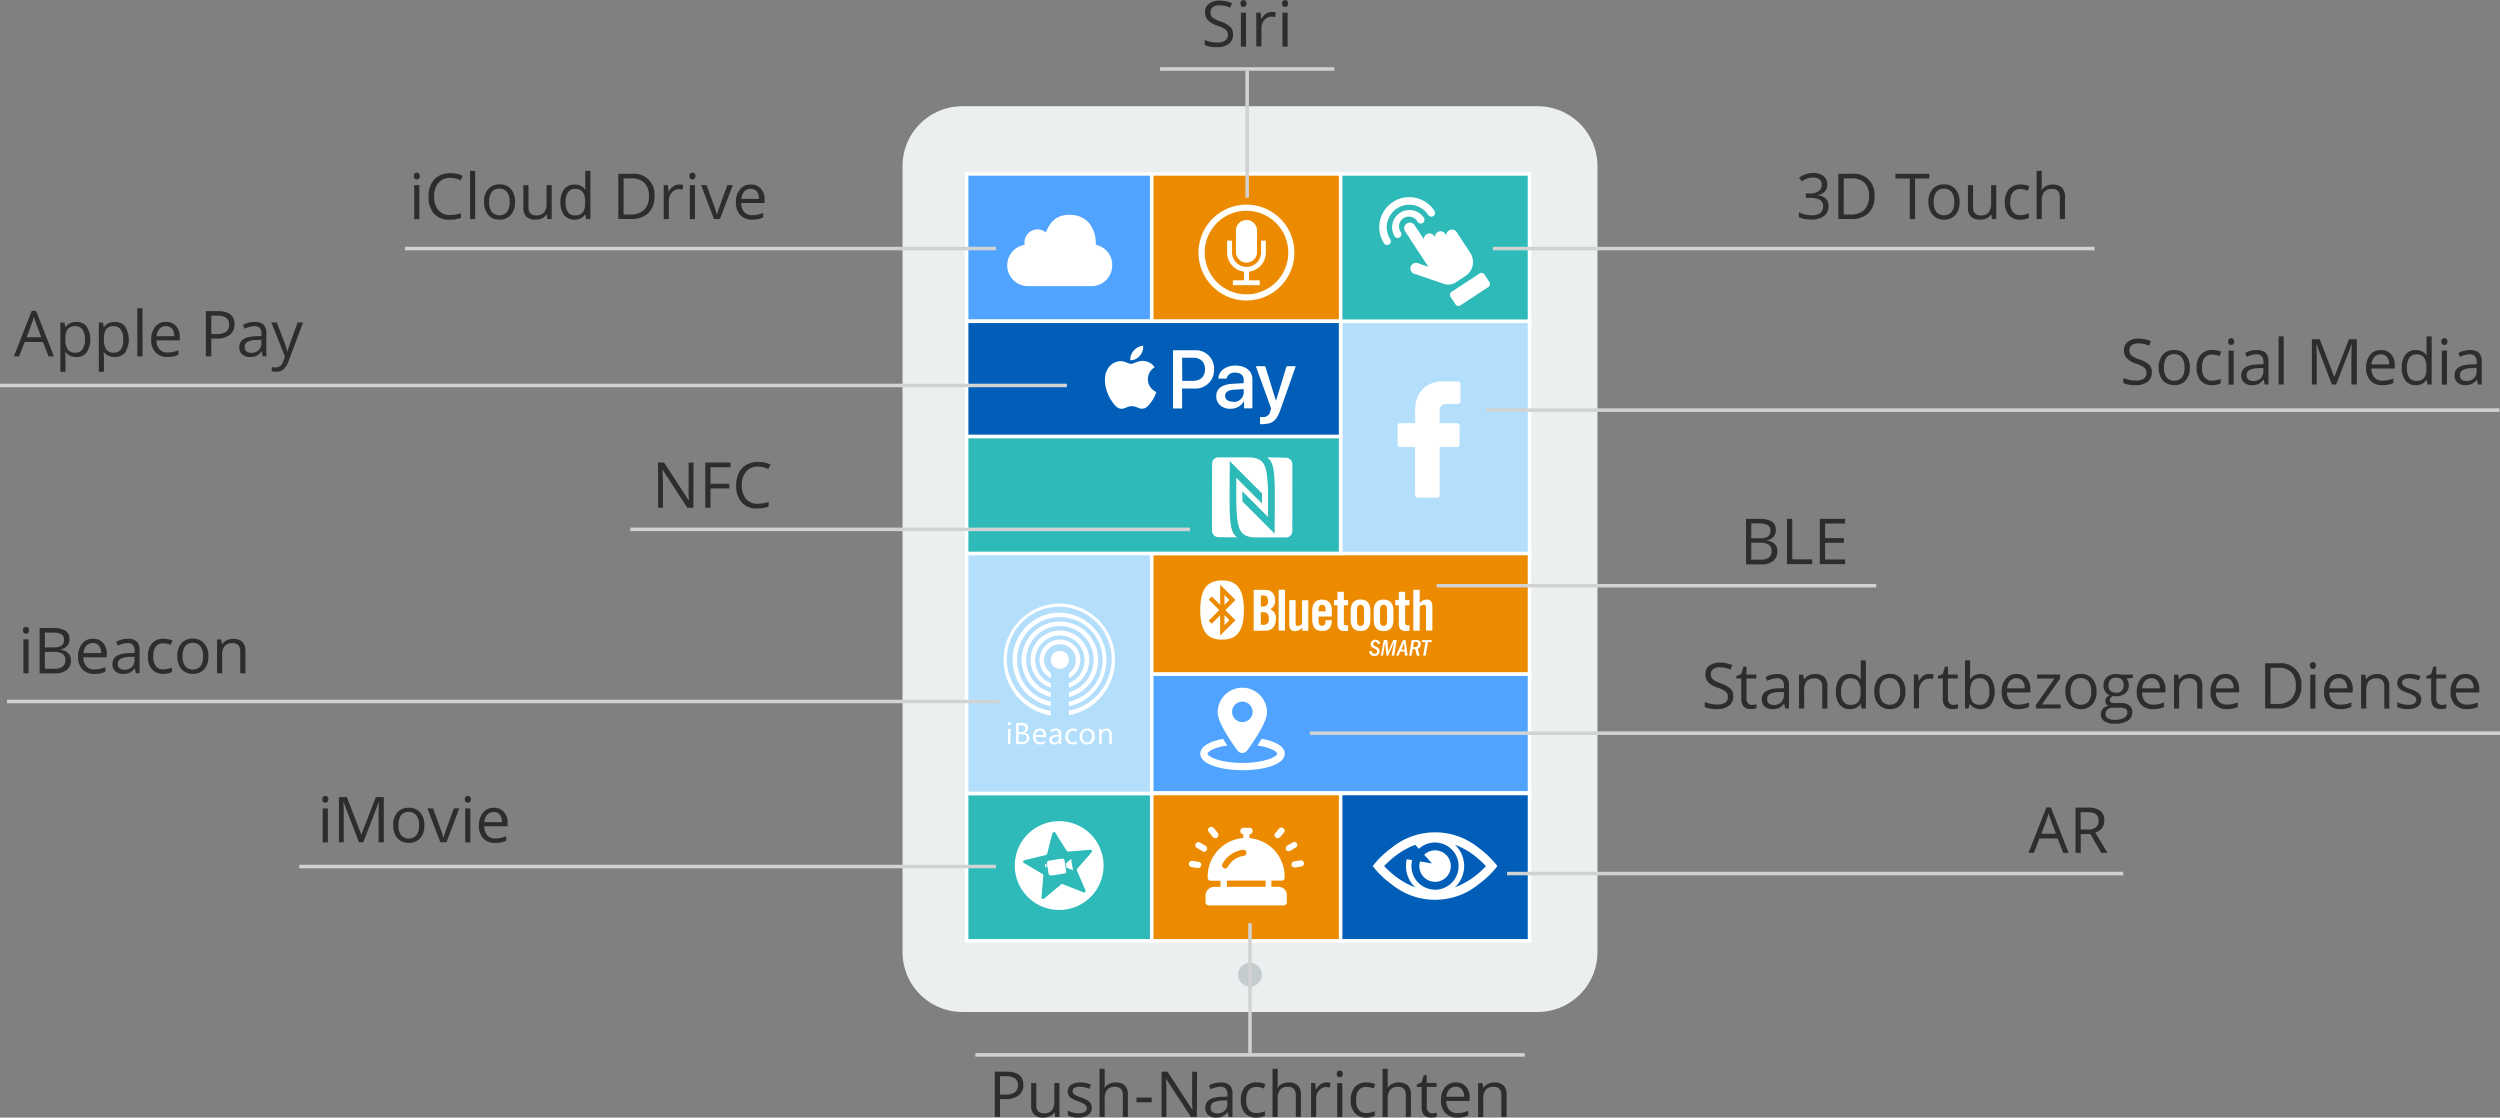 <svg xmlns="http://www.w3.org/2000/svg" viewBox="0 0 710 317.39"><rect x="0" y="0" width="710" height="317.39" fill="#808080" stroke="none"/><defs><style>.cls-1{fill:#eceff0;}.cls-2{fill:#50a4ff;}.cls-10,.cls-2,.cls-3,.cls-4,.cls-5,.cls-6{stroke:#fff;}.cls-10,.cls-11,.cls-2,.cls-3,.cls-4,.cls-5,.cls-6{stroke-miterlimit:10;}.cls-3{fill:#ed8b00;}.cls-4{fill:#2fbaba;}.cls-5{fill:#005eb8;}.cls-6{fill:#b4dffc;}.cls-7{fill:#c4ccce;}.cls-8{fill:#2d2d2d;}.cls-10,.cls-9{fill:#fff;}.cls-11{fill:none;stroke:#d1d3d3;}</style></defs><title>ios-app-features-DE</title><g id="Layer_2" data-name="Layer 2"><g id="Layer_2-2" data-name="Layer 2"><path id="_Path_" data-name="&lt;Path&gt;" class="cls-1" d="M436.74,287.4H273.26a17,17,0,0,1-16.94-16.94V47.11a17,17,0,0,1,16.94-16.94H436.74a17,17,0,0,1,16.94,16.94V270.46A17,17,0,0,1,436.74,287.4Z"/><rect id="_Path_2" data-name="&lt;Path&gt;" class="cls-2" x="274.52" y="49.39" width="52.57" height="41.84"/><rect id="_Path_3" data-name="&lt;Path&gt;" class="cls-3" x="327.09" y="49.39" width="53.8" height="41.84"/><rect id="_Path_4" data-name="&lt;Path&gt;" class="cls-4" x="274.52" y="225.35" width="52.57" height="41.84"/><rect id="_Path_5" data-name="&lt;Path&gt;" class="cls-3" x="327.09" y="225.35" width="53.8" height="41.84"/><rect id="_Path_6" data-name="&lt;Path&gt;" class="cls-5" x="380.74" y="225.35" width="53.64" height="41.84"/><rect id="_Path_7" data-name="&lt;Path&gt;" class="cls-6" x="380.74" y="91.24" width="53.64" height="67.05"/><rect id="_Path_8" data-name="&lt;Path&gt;" class="cls-6" x="274.52" y="157.17" width="52.89" height="68.17"/><circle id="_Path_9" data-name="&lt;Path&gt;" class="cls-7" cx="355" cy="276.81" r="3.39"/><rect class="cls-3" x="327.09" y="157.2" width="107.29" height="34.26"/><rect class="cls-2" x="327.09" y="191.46" width="107.29" height="33.71"/><rect class="cls-4" x="274.52" y="123.94" width="106.21" height="33.23"/><rect class="cls-5" x="274.52" y="91.24" width="106.21" height="32.7"/><rect id="_Path_10" data-name="&lt;Path&gt;" class="cls-4" x="380.74" y="49.39" width="53.64" height="41.84"/></g><g id="Layer_3" data-name="Layer 3"><path class="cls-8" d="M13.78,101.21l-1.6-4.09H7l-1.58,4.09H3.94L9,88.31h1.26l5.05,12.9Zm-2.07-5.43-1.49-4q-.29-.76-.6-1.85a16.65,16.65,0,0,1-.55,1.85l-1.51,4Z"/><path class="cls-8" d="M21.61,101.39a4.17,4.17,0,0,1-1.72-.35A3.23,3.23,0,0,1,18.59,100h-.11a12.92,12.92,0,0,1,.11,1.6v4H17.13v-14h1.19l.2,1.32h.07a3.39,3.39,0,0,1,1.31-1.14,4,4,0,0,1,1.71-.35,3.56,3.56,0,0,1,3,1.31,7,7,0,0,1,0,7.36A3.57,3.57,0,0,1,21.61,101.39Zm-.21-8.75a2.59,2.59,0,0,0-2.14.82,4.21,4.21,0,0,0-.68,2.6v.33a4.82,4.82,0,0,0,.68,2.9,2.57,2.57,0,0,0,2.17.87,2.26,2.26,0,0,0,2-1,4.79,4.79,0,0,0,.71-2.79,4.61,4.61,0,0,0-.71-2.76A2.33,2.33,0,0,0,21.4,92.64Z"/><path class="cls-8" d="M32.55,101.39a4.17,4.17,0,0,1-1.72-.35A3.23,3.23,0,0,1,29.52,100h-.11a12.92,12.92,0,0,1,.11,1.6v4H28.06v-14h1.19l.2,1.32h.07a3.39,3.39,0,0,1,1.31-1.14,4,4,0,0,1,1.71-.35,3.56,3.56,0,0,1,3,1.31,7,7,0,0,1,0,7.36A3.57,3.57,0,0,1,32.55,101.39Zm-.21-8.75a2.59,2.59,0,0,0-2.14.82,4.21,4.21,0,0,0-.68,2.6v.33a4.82,4.82,0,0,0,.68,2.9,2.57,2.57,0,0,0,2.17.87,2.26,2.26,0,0,0,2-1A4.79,4.79,0,0,0,35,96.37a4.61,4.61,0,0,0-.71-2.76A2.33,2.33,0,0,0,32.33,92.64Z"/><path class="cls-8" d="M40.48,101.21H39V87.53h1.46Z"/><path class="cls-8" d="M47.54,101.39a4.43,4.43,0,0,1-3.37-1.3,5,5,0,0,1-1.23-3.61,5.58,5.58,0,0,1,1.15-3.7,3.81,3.81,0,0,1,3.08-1.37A3.63,3.63,0,0,1,50,92.59a4.56,4.56,0,0,1,1.05,3.14v.92H44.45a3.82,3.82,0,0,0,.86,2.58,3,3,0,0,0,2.29.88,7.76,7.76,0,0,0,3.08-.65v1.3a7.72,7.72,0,0,1-1.46.48A8.22,8.22,0,0,1,47.54,101.39Zm-.4-8.76a2.38,2.38,0,0,0-1.85.76,3.48,3.48,0,0,0-.81,2.09h5a3.21,3.21,0,0,0-.62-2.11A2.17,2.17,0,0,0,47.14,92.62Z"/><path class="cls-8" d="M66.61,92.1a3.6,3.6,0,0,1-1.33,3,6,6,0,0,1-3.81,1.05H60v5.05H58.46V88.36h3.33Q66.61,88.36,66.61,92.1ZM60,94.87H61.3a5,5,0,0,0,2.87-.64,2.36,2.36,0,0,0,.89-2.06,2.22,2.22,0,0,0-.83-1.9,4.36,4.36,0,0,0-2.6-.62H60Z"/><path class="cls-8" d="M74.61,101.21l-.29-1.37h-.07a4.05,4.05,0,0,1-1.44,1.23,4.38,4.38,0,0,1-1.79.32,3.22,3.22,0,0,1-2.25-.74,2.69,2.69,0,0,1-.81-2.1q0-2.92,4.67-3.06l1.63-.05v-.6a2.44,2.44,0,0,0-.49-1.67,2,2,0,0,0-1.56-.54,6.36,6.36,0,0,0-2.72.74L69,92.25a6.86,6.86,0,0,1,1.56-.61,6.76,6.76,0,0,1,1.7-.22,3.67,3.67,0,0,1,2.55.76,3.19,3.19,0,0,1,.83,2.45v6.57Zm-3.3-1a3,3,0,0,0,2.14-.75,2.76,2.76,0,0,0,.78-2.09v-.87l-1.46.06a5.31,5.31,0,0,0-2.51.54,1.63,1.63,0,0,0-.77,1.49,1.5,1.5,0,0,0,.48,1.2A2,2,0,0,0,71.31,100.18Z"/><path class="cls-8" d="M77.05,91.58h1.56l2.11,5.49a20.89,20.89,0,0,1,.86,2.72h.07q.11-.45.48-1.53t2.39-6.68h1.56l-4.14,11a5.47,5.47,0,0,1-1.44,2.31,3.06,3.06,0,0,1-2,.68,5.87,5.87,0,0,1-1.32-.15v-1.17a5.09,5.09,0,0,0,1.08.11,2.23,2.23,0,0,0,2.14-1.69l.54-1.37Z"/><path class="cls-8" d="M350.18,9.79A3.15,3.15,0,0,1,349,12.44a5.34,5.34,0,0,1-3.34.95,8.37,8.37,0,0,1-3.52-.59V11.36a9.26,9.26,0,0,0,1.72.53,9.06,9.06,0,0,0,1.85.19,3.72,3.72,0,0,0,2.25-.57,1.86,1.86,0,0,0,.76-1.58,2,2,0,0,0-.27-1.09,2.49,2.49,0,0,0-.9-.79,12.54,12.54,0,0,0-1.91-.82A6.1,6.1,0,0,1,343,5.71a3.36,3.36,0,0,1-.77-2.29,2.85,2.85,0,0,1,1.12-2.36,4.64,4.64,0,0,1,3-.88,8.7,8.7,0,0,1,3.52.7l-.47,1.3a8,8,0,0,0-3.09-.67,3,3,0,0,0-1.85.51,1.68,1.68,0,0,0-.67,1.42A2.17,2.17,0,0,0,344,4.53a2.32,2.32,0,0,0,.83.78,10.32,10.32,0,0,0,1.79.79,7.08,7.08,0,0,1,2.78,1.55A3,3,0,0,1,350.18,9.79Z"/><path class="cls-8" d="M352.29,1a1,1,0,0,1,.25-.73.91.91,0,0,1,1.22,0A1,1,0,0,1,354,1a1,1,0,0,1-.25.73.89.89,0,0,1-1.22,0A1,1,0,0,1,352.29,1Zm1.58,12.24h-1.46V3.58h1.46Z"/><path class="cls-8" d="M361.19,3.4a5.71,5.71,0,0,1,1.15.11l-.2,1.35a5,5,0,0,0-1.05-.13,2.57,2.57,0,0,0-2,.95A3.46,3.46,0,0,0,358.25,8v5.17h-1.46V3.58H358l.17,1.78h.07a4.23,4.23,0,0,1,1.29-1.45A2.91,2.91,0,0,1,361.19,3.4Z"/><path class="cls-8" d="M364.1,1a1,1,0,0,1,.25-.73.91.91,0,0,1,1.22,0,1,1,0,0,1,.25.73,1,1,0,0,1-.25.73.89.89,0,0,1-1.22,0A1,1,0,0,1,364.1,1Zm1.58,12.24h-1.46V3.58h1.46Z"/><path class="cls-8" d="M290.63,308.1a3.6,3.6,0,0,1-1.33,3,6,6,0,0,1-3.81,1.05H284v5.05h-1.49V304.36h3.33Q290.63,304.36,290.63,308.1ZM284,310.87h1.34a5,5,0,0,0,2.87-.64,2.36,2.36,0,0,0,.89-2.06,2.22,2.22,0,0,0-.83-1.9,4.36,4.36,0,0,0-2.6-.62H284Z"/><path class="cls-8" d="M294.3,307.58v6.25a2.51,2.51,0,0,0,.54,1.76,2.18,2.18,0,0,0,1.68.58,2.74,2.74,0,0,0,2.21-.83,4.17,4.17,0,0,0,.7-2.7v-5.06h1.46v9.63h-1.2l-.21-1.29h-.08a2.91,2.91,0,0,1-1.24,1.09,4.18,4.18,0,0,1-1.81.38,3.68,3.68,0,0,1-2.63-.83,3.55,3.55,0,0,1-.87-2.67v-6.3Z"/><path class="cls-8" d="M310.07,314.58a2.41,2.41,0,0,1-1,2.07,4.71,4.71,0,0,1-2.81.73,6.12,6.12,0,0,1-3-.61v-1.35a7.23,7.23,0,0,0,1.49.55,6.22,6.22,0,0,0,1.53.2,3.48,3.48,0,0,0,1.76-.36,1.26,1.26,0,0,0,.13-2.07,7.67,7.67,0,0,0-1.9-.94,10.32,10.32,0,0,1-1.91-.87,2.61,2.61,0,0,1-.84-.85,2.21,2.21,0,0,1-.28-1.13,2.16,2.16,0,0,1,1-1.86,4.46,4.46,0,0,1,2.63-.68,7.69,7.69,0,0,1,3,.63l-.52,1.19a7,7,0,0,0-2.63-.6,3,3,0,0,0-1.56.33,1,1,0,0,0-.53.9,1.09,1.09,0,0,0,.2.66,2,2,0,0,0,.64.52,14.24,14.24,0,0,0,1.69.71,6.3,6.3,0,0,1,2.32,1.26A2.22,2.22,0,0,1,310.07,314.58Z"/><path class="cls-8" d="M318.87,317.21V311a2.51,2.51,0,0,0-.54-1.76,2.18,2.18,0,0,0-1.68-.58,2.75,2.75,0,0,0-2.22.83,4.18,4.18,0,0,0-.7,2.71v5h-1.46V303.53h1.46v4.14a9,9,0,0,1-.07,1.24h.09a3,3,0,0,1,1.23-1.09,4,4,0,0,1,1.81-.4,3.72,3.72,0,0,1,2.65.84,3.53,3.53,0,0,1,.88,2.67v6.28Z"/><path class="cls-8" d="M322.76,313.05v-1.34h4.32v1.34Z"/><path class="cls-8" d="M339.9,317.21H338.2l-7-10.78h-.07q.14,1.9.14,3.48v7.3h-1.38V304.36h1.69l7,10.74h.07q0-.24-.08-1.52t0-1.84v-7.37h1.4Z"/><path class="cls-8" d="M348.95,317.21l-.29-1.37h-.07a4.05,4.05,0,0,1-1.44,1.23,4.38,4.38,0,0,1-1.79.32,3.22,3.22,0,0,1-2.25-.74,2.69,2.69,0,0,1-.81-2.1q0-2.92,4.67-3.06l1.63-.05v-.6a2.44,2.44,0,0,0-.49-1.67,2,2,0,0,0-1.56-.54,6.36,6.36,0,0,0-2.72.74l-.45-1.12a6.86,6.86,0,0,1,1.56-.61,6.76,6.76,0,0,1,1.7-.22,3.67,3.67,0,0,1,2.55.76,3.19,3.19,0,0,1,.83,2.45v6.57Zm-3.3-1a3,3,0,0,0,2.14-.75,2.76,2.76,0,0,0,.78-2.09v-.87l-1.46.06a5.31,5.31,0,0,0-2.51.54,1.63,1.63,0,0,0-.77,1.49,1.5,1.5,0,0,0,.48,1.2A2,2,0,0,0,345.65,316.18Z"/><path class="cls-8" d="M356.79,317.39a4.11,4.11,0,0,1-3.24-1.29,5.29,5.29,0,0,1-1.15-3.64,5.46,5.46,0,0,1,1.16-3.74,4.19,4.19,0,0,1,3.32-1.32,6.58,6.58,0,0,1,1.39.15,4.57,4.57,0,0,1,1.09.35l-.45,1.24a6.86,6.86,0,0,0-1.05-.32,4.71,4.71,0,0,0-1-.13q-2.94,0-2.94,3.74a4.46,4.46,0,0,0,.72,2.72,2.49,2.49,0,0,0,2.12.95,6.49,6.49,0,0,0,2.47-.52v1.29A5.26,5.26,0,0,1,356.79,317.39Z"/><path class="cls-8" d="M368,317.21V311a2.51,2.51,0,0,0-.54-1.76,2.18,2.18,0,0,0-1.68-.58,2.75,2.75,0,0,0-2.22.83,4.18,4.18,0,0,0-.7,2.71v5h-1.46V303.53h1.46v4.14a9,9,0,0,1-.07,1.24h.09a3,3,0,0,1,1.23-1.09,4,4,0,0,1,1.82-.4,3.72,3.72,0,0,1,2.65.84,3.53,3.53,0,0,1,.88,2.67v6.28Z"/><path class="cls-8" d="M376.73,307.4a5.71,5.71,0,0,1,1.15.11l-.2,1.35a5,5,0,0,0-1.05-.13,2.57,2.57,0,0,0-2,.95,3.46,3.46,0,0,0-.83,2.36v5.17h-1.46v-9.63h1.2l.17,1.78h.07a4.23,4.23,0,0,1,1.29-1.45A2.91,2.91,0,0,1,376.73,307.4Z"/><path class="cls-8" d="M379.64,305a1,1,0,0,1,.25-.73.91.91,0,0,1,1.22,0,1,1,0,0,1,.25.73,1,1,0,0,1-.25.73.89.89,0,0,1-1.22,0A1,1,0,0,1,379.64,305Zm1.58,12.24h-1.46v-9.63h1.46Z"/><path class="cls-8" d="M388,317.39a4.11,4.11,0,0,1-3.24-1.29,5.29,5.29,0,0,1-1.15-3.64,5.46,5.46,0,0,1,1.16-3.74,4.19,4.19,0,0,1,3.32-1.32,6.58,6.58,0,0,1,1.39.15,4.57,4.57,0,0,1,1.09.35l-.45,1.24a6.86,6.86,0,0,0-1.05-.32,4.71,4.71,0,0,0-1-.13q-2.94,0-2.94,3.74a4.46,4.46,0,0,0,.72,2.72,2.49,2.49,0,0,0,2.12.95,6.49,6.49,0,0,0,2.47-.52v1.29A5.26,5.26,0,0,1,388,317.39Z"/><path class="cls-8" d="M399.25,317.21V311a2.51,2.51,0,0,0-.54-1.76,2.18,2.18,0,0,0-1.68-.58,2.75,2.75,0,0,0-2.22.83,4.18,4.18,0,0,0-.7,2.71v5h-1.46V303.53h1.46v4.14a9,9,0,0,1-.07,1.24h.09a3,3,0,0,1,1.23-1.09,4,4,0,0,1,1.81-.4,3.72,3.72,0,0,1,2.65.84,3.53,3.53,0,0,1,.88,2.67v6.28Z"/><path class="cls-8" d="M406.73,316.18a4.77,4.77,0,0,0,.75-.06,4.84,4.84,0,0,0,.57-.12v1.12a2.66,2.66,0,0,1-.7.19,5.25,5.25,0,0,1-.83.07q-2.79,0-2.79-2.94v-5.73h-1.38V308l1.38-.61.62-2.06h.84v2.23H408v1.13h-2.79v5.67a2,2,0,0,0,.41,1.34A1.44,1.44,0,0,0,406.73,316.18Z"/><path class="cls-8" d="M413.85,317.39a4.42,4.42,0,0,1-3.37-1.3,5,5,0,0,1-1.24-3.61,5.58,5.58,0,0,1,1.15-3.7,3.81,3.81,0,0,1,3.08-1.37,3.63,3.63,0,0,1,2.87,1.19,4.56,4.56,0,0,1,1.05,3.14v.92h-6.64a3.82,3.82,0,0,0,.86,2.58,3,3,0,0,0,2.29.88,7.76,7.76,0,0,0,3.08-.65v1.3a7.72,7.72,0,0,1-1.46.48A8.23,8.23,0,0,1,413.85,317.39Zm-.4-8.76a2.38,2.38,0,0,0-1.85.76,3.48,3.48,0,0,0-.81,2.09h5a3.21,3.21,0,0,0-.62-2.11A2.17,2.17,0,0,0,413.46,308.62Z"/><path class="cls-8" d="M426.37,317.21V311a2.51,2.51,0,0,0-.54-1.76,2.18,2.18,0,0,0-1.68-.58,2.77,2.77,0,0,0-2.21.82,4.13,4.13,0,0,0-.7,2.7v5.05h-1.46v-9.63H421l.24,1.32h.07a3,3,0,0,1,1.26-1.1,4.08,4.08,0,0,1,1.8-.39,3.66,3.66,0,0,1,2.62.84,3.57,3.57,0,0,1,.88,2.69v6.28Z"/><path class="cls-8" d="M117.52,50a1,1,0,0,1,.25-.73.91.91,0,0,1,1.22,0,1,1,0,0,1,.25.73,1,1,0,0,1-.25.73.89.89,0,0,1-1.22,0A1,1,0,0,1,117.52,50Zm1.58,12.24h-1.46V52.58h1.46Z"/><path class="cls-8" d="M127.87,50.51a4.2,4.2,0,0,0-3.34,1.41,5.69,5.69,0,0,0-1.23,3.86,5.8,5.8,0,0,0,1.18,3.9,4.2,4.2,0,0,0,3.37,1.38,11.51,11.51,0,0,0,3.07-.48v1.31a9.45,9.45,0,0,1-3.3.5,5.58,5.58,0,0,1-4.38-1.72,7.09,7.09,0,0,1-1.54-4.9,7.73,7.73,0,0,1,.74-3.48,5.33,5.33,0,0,1,2.14-2.3,6.49,6.49,0,0,1,3.3-.81,8,8,0,0,1,3.53.74l-.63,1.28A6.81,6.81,0,0,0,127.87,50.51Z"/><path class="cls-8" d="M134.95,62.21h-1.46V48.53h1.46Z"/><path class="cls-8" d="M146.26,57.38a5.31,5.31,0,0,1-1.19,3.68,4.18,4.18,0,0,1-3.28,1.32,4.34,4.34,0,0,1-2.29-.61A4,4,0,0,1,138,60a6.06,6.06,0,0,1-.54-2.65,5.31,5.31,0,0,1,1.18-3.67,4.17,4.17,0,0,1,3.27-1.31,4.08,4.08,0,0,1,3.21,1.34A5.29,5.29,0,0,1,146.26,57.38Zm-7.34,0a4.57,4.57,0,0,0,.74,2.81,2.93,2.93,0,0,0,4.35,0,4.55,4.55,0,0,0,.74-2.82,4.48,4.48,0,0,0-.74-2.79,2.61,2.61,0,0,0-2.19-1,2.57,2.57,0,0,0-2.16.94A4.53,4.53,0,0,0,138.92,57.38Z"/><path class="cls-8" d="M150.09,52.58v6.25a2.51,2.51,0,0,0,.54,1.76,2.18,2.18,0,0,0,1.68.58,2.74,2.74,0,0,0,2.21-.83,4.17,4.17,0,0,0,.7-2.7V52.58h1.46v9.63h-1.2l-.21-1.29h-.08A2.91,2.91,0,0,1,153.94,62a4.18,4.18,0,0,1-1.81.38,3.68,3.68,0,0,1-2.63-.83,3.55,3.55,0,0,1-.87-2.67v-6.3Z"/><path class="cls-8" d="M166.24,60.92h-.08a3.43,3.43,0,0,1-3,1.47,3.58,3.58,0,0,1-2.94-1.29,5.69,5.69,0,0,1-1.05-3.67,5.78,5.78,0,0,1,1.05-3.7,3.55,3.55,0,0,1,2.94-1.32,3.5,3.5,0,0,1,3,1.42h.11l-.06-.69,0-.68V48.53h1.46V62.21h-1.19Zm-2.92.25a2.66,2.66,0,0,0,2.17-.81,4.11,4.11,0,0,0,.67-2.62v-.31a4.83,4.83,0,0,0-.68-2.92,2.59,2.59,0,0,0-2.18-.87,2.23,2.23,0,0,0-2,1,5,5,0,0,0-.68,2.82,4.76,4.76,0,0,0,.68,2.79A2.29,2.29,0,0,0,163.32,61.16Z"/><path class="cls-8" d="M185.86,55.66a6.49,6.49,0,0,1-1.73,4.86,6.83,6.83,0,0,1-5,1.68H175.6V49.36h3.94a5.77,5.77,0,0,1,6.32,6.3Zm-1.58.05A5.17,5.17,0,0,0,183,51.93a5.05,5.05,0,0,0-3.75-1.27H177.1V60.92h1.82a5.53,5.53,0,0,0,4-1.31A5.2,5.2,0,0,0,184.28,55.71Z"/><path class="cls-8" d="M192.88,52.4a5.71,5.71,0,0,1,1.15.11l-.2,1.35a5,5,0,0,0-1.05-.13,2.57,2.57,0,0,0-2,.95,3.46,3.46,0,0,0-.83,2.36v5.17h-1.46V52.58h1.2l.17,1.78h.07a4.23,4.23,0,0,1,1.29-1.45A2.91,2.91,0,0,1,192.88,52.4Z"/><path class="cls-8" d="M195.79,50a1,1,0,0,1,.25-.73.91.91,0,0,1,1.22,0,1,1,0,0,1,.25.73,1,1,0,0,1-.25.73.89.89,0,0,1-1.22,0A1,1,0,0,1,195.79,50Zm1.58,12.24h-1.46V52.58h1.46Z"/><path class="cls-8" d="M202.77,62.21l-3.66-9.63h1.56l2.07,5.71a27,27,0,0,1,.83,2.6h.07a19.65,19.65,0,0,1,.61-1.93q.51-1.46,2.31-6.39h1.56l-3.66,9.63Z"/><path class="cls-8" d="M213.62,62.39a4.43,4.43,0,0,1-3.37-1.3A5,5,0,0,1,209,57.47a5.58,5.58,0,0,1,1.15-3.7,3.81,3.81,0,0,1,3.08-1.37,3.63,3.63,0,0,1,2.87,1.19,4.56,4.56,0,0,1,1.05,3.14v.92h-6.64a3.82,3.82,0,0,0,.86,2.58,3,3,0,0,0,2.29.88,7.76,7.76,0,0,0,3.08-.65v1.3a7.72,7.72,0,0,1-1.46.48A8.22,8.22,0,0,1,213.62,62.39Zm-.4-8.76a2.38,2.38,0,0,0-1.85.76,3.48,3.48,0,0,0-.81,2.09h5a3.21,3.21,0,0,0-.62-2.11A2.17,2.17,0,0,0,213.23,53.62Z"/><path class="cls-8" d="M6.52,179a1,1,0,0,1,.25-.73.91.91,0,0,1,1.22,0,1,1,0,0,1,.25.73,1,1,0,0,1-.25.73.89.89,0,0,1-1.22,0A1,1,0,0,1,6.52,179ZM8.1,191.21H6.65v-9.63H8.1Z"/><path class="cls-8" d="M11.25,178.36h3.63a6.85,6.85,0,0,1,3.7.76,2.7,2.7,0,0,1,1.14,2.42,2.79,2.79,0,0,1-.64,1.89,3.07,3.07,0,0,1-1.86,1v.09q2.93.5,2.93,3.08A3.3,3.3,0,0,1,19,190.24a5,5,0,0,1-3.26,1H11.25Zm1.49,5.5h2.46a4,4,0,0,0,2.28-.5,1.92,1.92,0,0,0,.69-1.67,1.69,1.69,0,0,0-.77-1.56,4.83,4.83,0,0,0-2.46-.48h-2.2Zm0,1.27v4.81h2.68a3.82,3.82,0,0,0,2.34-.6,2.22,2.22,0,0,0,.79-1.89,2,2,0,0,0-.8-1.76,4.3,4.3,0,0,0-2.45-.56Z"/><path class="cls-8" d="M26.78,191.39a4.43,4.43,0,0,1-3.37-1.3,5,5,0,0,1-1.23-3.61,5.58,5.58,0,0,1,1.15-3.7,3.81,3.81,0,0,1,3.08-1.37,3.63,3.63,0,0,1,2.87,1.19,4.56,4.56,0,0,1,1.05,3.14v.92H23.68a3.82,3.82,0,0,0,.86,2.58,3,3,0,0,0,2.29.88,7.76,7.76,0,0,0,3.08-.65v1.3a7.72,7.72,0,0,1-1.46.48A8.22,8.22,0,0,1,26.78,191.39Zm-.4-8.76a2.38,2.38,0,0,0-1.85.76,3.48,3.48,0,0,0-.81,2.09h5a3.21,3.21,0,0,0-.62-2.11A2.17,2.17,0,0,0,26.38,182.62Z"/><path class="cls-8" d="M38.58,191.21l-.29-1.37h-.07a4.05,4.05,0,0,1-1.44,1.23,4.38,4.38,0,0,1-1.79.32,3.22,3.22,0,0,1-2.25-.74,2.69,2.69,0,0,1-.81-2.1q0-2.92,4.67-3.06l1.63-.05v-.6a2.44,2.44,0,0,0-.49-1.67,2,2,0,0,0-1.56-.54,6.36,6.36,0,0,0-2.72.74L33,182.25a6.86,6.86,0,0,1,1.56-.61,6.76,6.76,0,0,1,1.7-.22,3.67,3.67,0,0,1,2.55.76,3.19,3.19,0,0,1,.83,2.45v6.57Zm-3.3-1a3,3,0,0,0,2.14-.75,2.76,2.76,0,0,0,.78-2.09v-.87l-1.46.06a5.31,5.31,0,0,0-2.51.54,1.63,1.63,0,0,0-.77,1.49,1.5,1.5,0,0,0,.48,1.2A2,2,0,0,0,35.28,190.18Z"/><path class="cls-8" d="M46.42,191.39a4.11,4.11,0,0,1-3.24-1.29A5.29,5.29,0,0,1,42,186.46a5.46,5.46,0,0,1,1.16-3.74,4.19,4.19,0,0,1,3.32-1.32,6.58,6.58,0,0,1,1.39.15,4.57,4.57,0,0,1,1.09.35l-.45,1.24a6.86,6.86,0,0,0-1.05-.32,4.71,4.71,0,0,0-1-.13q-2.94,0-2.94,3.74a4.46,4.46,0,0,0,.72,2.72,2.49,2.49,0,0,0,2.12.95,6.49,6.49,0,0,0,2.47-.52v1.29A5.26,5.26,0,0,1,46.42,191.39Z"/><path class="cls-8" d="M59.19,186.38A5.31,5.31,0,0,1,58,190.06a4.18,4.18,0,0,1-3.28,1.32,4.34,4.34,0,0,1-2.29-.61A4,4,0,0,1,50.89,189a6.06,6.06,0,0,1-.54-2.65,5.31,5.31,0,0,1,1.18-3.67,4.17,4.17,0,0,1,3.27-1.31A4.08,4.08,0,0,1,58,182.75,5.29,5.29,0,0,1,59.19,186.38Zm-7.34,0a4.57,4.57,0,0,0,.74,2.81,2.93,2.93,0,0,0,4.35,0,4.55,4.55,0,0,0,.74-2.82,4.48,4.48,0,0,0-.74-2.79,2.61,2.61,0,0,0-2.19-1,2.57,2.57,0,0,0-2.16.94A4.53,4.53,0,0,0,51.85,186.38Z"/><path class="cls-8" d="M68.23,191.21V185a2.51,2.51,0,0,0-.54-1.76,2.18,2.18,0,0,0-1.68-.58,2.77,2.77,0,0,0-2.21.82,4.13,4.13,0,0,0-.7,2.7v5.05H61.64v-9.63h1.19l.24,1.32h.07a3,3,0,0,1,1.26-1.1,4.08,4.08,0,0,1,1.8-.39,3.66,3.66,0,0,1,2.62.84,3.57,3.57,0,0,1,.88,2.69v6.28Z"/><path class="cls-8" d="M196.91,144.21H195.2l-7-10.78h-.07q.14,1.9.14,3.48v7.3h-1.38V131.36h1.69l7,10.74h.07q0-.24-.08-1.52t0-1.84v-7.37h1.4Z"/><path class="cls-8" d="M201.79,144.21h-1.49V131.36h7.16v1.33h-5.67v4.7h5.33v1.33h-5.33Z"/><path class="cls-8" d="M215.25,132.51a4.2,4.2,0,0,0-3.34,1.41,5.69,5.69,0,0,0-1.23,3.86,5.8,5.8,0,0,0,1.18,3.9,4.2,4.2,0,0,0,3.37,1.38,11.51,11.51,0,0,0,3.07-.48v1.31a9.45,9.45,0,0,1-3.3.5,5.58,5.58,0,0,1-4.38-1.72,7.09,7.09,0,0,1-1.54-4.9,7.73,7.73,0,0,1,.74-3.48A5.33,5.33,0,0,1,212,132a6.49,6.49,0,0,1,3.3-.81,8,8,0,0,1,3.53.74l-.63,1.28A6.81,6.81,0,0,0,215.25,132.51Z"/><path class="cls-8" d="M91.53,227a1,1,0,0,1,.25-.73.91.91,0,0,1,1.22,0,1,1,0,0,1,.25.73,1,1,0,0,1-.25.73.89.89,0,0,1-1.22,0A1,1,0,0,1,91.53,227Zm1.58,12.24H91.65v-9.63h1.46Z"/><path class="cls-8" d="M101.94,239.21l-4.36-11.39h-.07q.12,1.35.12,3.22v8.17H96.26V226.36h2.25l4.07,10.6h.07l4.1-10.6H109v12.85h-1.49v-8.28q0-1.42.12-3.09h-.07l-4.39,11.37Z"/><path class="cls-8" d="M120.52,234.38a5.31,5.31,0,0,1-1.19,3.68,4.18,4.18,0,0,1-3.28,1.32,4.34,4.34,0,0,1-2.29-.61,4,4,0,0,1-1.55-1.74,6.06,6.06,0,0,1-.54-2.65,5.31,5.31,0,0,1,1.18-3.67,4.17,4.17,0,0,1,3.27-1.31,4.08,4.08,0,0,1,3.21,1.34A5.29,5.29,0,0,1,120.52,234.38Zm-7.34,0a4.57,4.57,0,0,0,.74,2.81,2.93,2.93,0,0,0,4.35,0,4.55,4.55,0,0,0,.74-2.82,4.48,4.48,0,0,0-.74-2.79,2.61,2.61,0,0,0-2.19-1,2.57,2.57,0,0,0-2.16.94A4.53,4.53,0,0,0,113.18,234.38Z"/><path class="cls-8" d="M125.05,239.21l-3.66-9.63H123l2.07,5.71a27,27,0,0,1,.83,2.6h.07a19.65,19.65,0,0,1,.61-1.93q.51-1.46,2.31-6.39h1.56l-3.66,9.63Z"/><path class="cls-8" d="M132,227a1,1,0,0,1,.25-.73.91.91,0,0,1,1.22,0,1,1,0,0,1,.25.73,1,1,0,0,1-.25.73.89.89,0,0,1-1.22,0A1,1,0,0,1,132,227Zm1.58,12.24h-1.46v-9.63h1.46Z"/><path class="cls-8" d="M140.62,239.39a4.43,4.43,0,0,1-3.37-1.3,5,5,0,0,1-1.23-3.61,5.58,5.58,0,0,1,1.15-3.7,3.81,3.81,0,0,1,3.08-1.37,3.63,3.63,0,0,1,2.87,1.19,4.56,4.56,0,0,1,1.05,3.14v.92h-6.64a3.82,3.82,0,0,0,.86,2.58,3,3,0,0,0,2.29.88,7.76,7.76,0,0,0,3.08-.65v1.3a7.72,7.72,0,0,1-1.46.48A8.22,8.22,0,0,1,140.62,239.39Zm-.4-8.76a2.38,2.38,0,0,0-1.85.76,3.48,3.48,0,0,0-.81,2.09h5a3.21,3.21,0,0,0-.62-2.11A2.17,2.17,0,0,0,140.23,230.62Z"/><path class="cls-8" d="M518.95,52.38a2.93,2.93,0,0,1-.69,2,3.45,3.45,0,0,1-2,1v.07a3.67,3.67,0,0,1,2.29,1,2.9,2.9,0,0,1,.75,2.07,3.37,3.37,0,0,1-1.28,2.83,5.8,5.8,0,0,1-3.62,1,10.49,10.49,0,0,1-1.87-.15,6.4,6.4,0,0,1-1.65-.54V60.3a8.42,8.42,0,0,0,3.57.84q3.33,0,3.33-2.61,0-2.34-3.67-2.34h-1.27V54.94h1.28a3.86,3.86,0,0,0,2.38-.66,2.18,2.18,0,0,0,.88-1.84,1.81,1.81,0,0,0-.65-1.48,2.66,2.66,0,0,0-1.75-.54,5.42,5.42,0,0,0-1.59.23,7.12,7.12,0,0,0-1.71.84l-.74-1a6.16,6.16,0,0,1,1.82-1,6.63,6.63,0,0,1,2.18-.36,4.44,4.44,0,0,1,2.91.86A2.89,2.89,0,0,1,518.95,52.38Z"/><path class="cls-8" d="M532.38,55.66a6.49,6.49,0,0,1-1.73,4.86,6.83,6.83,0,0,1-5,1.68h-3.56V49.36h3.94a5.77,5.77,0,0,1,6.32,6.3Zm-1.58.05a5.17,5.17,0,0,0-1.26-3.79,5.05,5.05,0,0,0-3.75-1.27h-2.17V60.92h1.82a5.53,5.53,0,0,0,4-1.31A5.2,5.2,0,0,0,530.79,55.71Z"/><path class="cls-8" d="M543.87,62.21h-1.49V50.69h-4.07V49.36h9.63v1.33h-4.07Z"/><path class="cls-8" d="M556.52,57.38a5.31,5.31,0,0,1-1.19,3.68,4.18,4.18,0,0,1-3.28,1.32,4.34,4.34,0,0,1-2.29-.61A4,4,0,0,1,548.21,60a6.06,6.06,0,0,1-.54-2.65,5.31,5.31,0,0,1,1.18-3.67,4.17,4.17,0,0,1,3.27-1.31,4.07,4.07,0,0,1,3.21,1.34A5.29,5.29,0,0,1,556.52,57.38Zm-7.34,0a4.57,4.57,0,0,0,.74,2.81,2.93,2.93,0,0,0,4.35,0,4.56,4.56,0,0,0,.74-2.82,4.48,4.48,0,0,0-.74-2.79,2.61,2.61,0,0,0-2.19-1,2.57,2.57,0,0,0-2.16.94A4.53,4.53,0,0,0,549.18,57.38Z"/><path class="cls-8" d="M560.35,52.58v6.25a2.51,2.51,0,0,0,.54,1.76,2.18,2.18,0,0,0,1.68.58,2.74,2.74,0,0,0,2.21-.83,4.16,4.16,0,0,0,.7-2.7V52.58h1.46v9.63h-1.2l-.21-1.29h-.08A2.9,2.9,0,0,1,564.2,62a4.17,4.17,0,0,1-1.81.38,3.69,3.69,0,0,1-2.63-.83,3.56,3.56,0,0,1-.87-2.67v-6.3Z"/><path class="cls-8" d="M573.76,62.39a4.11,4.11,0,0,1-3.24-1.29,5.29,5.29,0,0,1-1.15-3.64,5.46,5.46,0,0,1,1.17-3.74,4.19,4.19,0,0,1,3.32-1.32,6.58,6.58,0,0,1,1.39.15,4.57,4.57,0,0,1,1.09.35l-.45,1.24a6.86,6.86,0,0,0-1.05-.32,4.71,4.71,0,0,0-1-.13q-2.94,0-2.94,3.74a4.46,4.46,0,0,0,.72,2.72,2.49,2.49,0,0,0,2.12.95,6.49,6.49,0,0,0,2.47-.52v1.29A5.26,5.26,0,0,1,573.76,62.39Z"/><path class="cls-8" d="M585,62.21V56a2.51,2.51,0,0,0-.54-1.76,2.18,2.18,0,0,0-1.68-.58,2.75,2.75,0,0,0-2.22.83,4.18,4.18,0,0,0-.7,2.71v5h-1.46V48.53h1.46v4.14a9,9,0,0,1-.07,1.24h.09a3,3,0,0,1,1.23-1.09,4,4,0,0,1,1.82-.4,3.72,3.72,0,0,1,2.65.84,3.53,3.53,0,0,1,.88,2.67v6.28Z"/><path class="cls-8" d="M611.12,105.79a3.15,3.15,0,0,1-1.23,2.65,5.34,5.34,0,0,1-3.34.95,8.37,8.37,0,0,1-3.52-.59v-1.44a9.26,9.26,0,0,0,1.72.53,9.06,9.06,0,0,0,1.85.19,3.72,3.72,0,0,0,2.25-.57,1.86,1.86,0,0,0,.76-1.58,2,2,0,0,0-.27-1.09,2.49,2.49,0,0,0-.9-.79,12.55,12.55,0,0,0-1.91-.82,6.1,6.1,0,0,1-2.56-1.52,3.36,3.36,0,0,1-.77-2.29,2.85,2.85,0,0,1,1.12-2.36,4.64,4.64,0,0,1,3-.88,8.71,8.71,0,0,1,3.53.7l-.47,1.3a8,8,0,0,0-3.09-.67,3,3,0,0,0-1.85.51,1.68,1.68,0,0,0-.67,1.42,2.17,2.17,0,0,0,.25,1.09,2.32,2.32,0,0,0,.83.78,10.33,10.33,0,0,0,1.79.79,7.08,7.08,0,0,1,2.78,1.55A3,3,0,0,1,611.12,105.79Z"/><path class="cls-8" d="M621.91,104.38a5.31,5.31,0,0,1-1.19,3.68,4.18,4.18,0,0,1-3.28,1.32,4.34,4.34,0,0,1-2.29-.61,4,4,0,0,1-1.55-1.74,6.06,6.06,0,0,1-.54-2.65,5.31,5.31,0,0,1,1.18-3.67,4.17,4.17,0,0,1,3.27-1.31,4.07,4.07,0,0,1,3.21,1.34A5.29,5.29,0,0,1,621.91,104.38Zm-7.34,0a4.57,4.57,0,0,0,.74,2.81,2.93,2.93,0,0,0,4.35,0,4.55,4.55,0,0,0,.74-2.82,4.48,4.48,0,0,0-.74-2.79,2.61,2.61,0,0,0-2.19-1,2.57,2.57,0,0,0-2.16.94A4.53,4.53,0,0,0,614.57,104.38Z"/><path class="cls-8" d="M628.28,109.39A4.11,4.11,0,0,1,625,108.1a5.3,5.3,0,0,1-1.15-3.64,5.46,5.46,0,0,1,1.16-3.74,4.2,4.2,0,0,1,3.32-1.32,6.58,6.58,0,0,1,1.39.15,4.57,4.57,0,0,1,1.09.35l-.45,1.24a6.86,6.86,0,0,0-1.05-.32,4.71,4.71,0,0,0-1-.13q-2.94,0-2.94,3.74a4.45,4.45,0,0,0,.72,2.72,2.49,2.49,0,0,0,2.12.95,6.49,6.49,0,0,0,2.47-.52v1.29A5.26,5.26,0,0,1,628.28,109.39Z"/><path class="cls-8" d="M632.78,97a1,1,0,0,1,.25-.73.91.91,0,0,1,1.22,0,1,1,0,0,1,.25.73,1,1,0,0,1-.25.73.85.85,0,0,1-.61.24.84.84,0,0,1-.62-.24A1,1,0,0,1,632.78,97Zm1.58,12.24H632.9V99.58h1.46Z"/><path class="cls-8" d="M643.17,109.21l-.29-1.37h-.07a4,4,0,0,1-1.44,1.23,4.37,4.37,0,0,1-1.79.32,3.21,3.21,0,0,1-2.25-.74,2.69,2.69,0,0,1-.81-2.1q0-2.92,4.67-3.06l1.63-.05v-.6a2.44,2.44,0,0,0-.49-1.67,2,2,0,0,0-1.56-.54,6.36,6.36,0,0,0-2.72.74l-.45-1.12a6.84,6.84,0,0,1,1.56-.61,6.75,6.75,0,0,1,1.7-.22,3.67,3.67,0,0,1,2.55.76,3.2,3.2,0,0,1,.83,2.45v6.57Zm-3.3-1a3,3,0,0,0,2.14-.75,2.77,2.77,0,0,0,.78-2.09v-.87l-1.46.06a5.31,5.31,0,0,0-2.51.54,1.63,1.63,0,0,0-.77,1.49,1.5,1.5,0,0,0,.48,1.2A2,2,0,0,0,639.87,108.18Z"/><path class="cls-8" d="M648.58,109.21h-1.46V95.53h1.46Z"/><path class="cls-8" d="M662.26,109.21,657.9,97.82h-.07q.12,1.35.12,3.22v8.17h-1.38V96.36h2.25l4.07,10.6H663l4.1-10.6h2.23v12.85H667.8v-8.28q0-1.42.12-3.09h-.07l-4.39,11.37Z"/><path class="cls-8" d="M676.58,109.39a4.42,4.42,0,0,1-3.37-1.3,5,5,0,0,1-1.24-3.61,5.58,5.58,0,0,1,1.15-3.7,3.81,3.81,0,0,1,3.08-1.37,3.63,3.63,0,0,1,2.87,1.19,4.56,4.56,0,0,1,1.05,3.14v.92h-6.64a3.82,3.82,0,0,0,.86,2.58,3,3,0,0,0,2.29.88,7.76,7.76,0,0,0,3.08-.65v1.3a7.7,7.7,0,0,1-1.46.48A8.21,8.21,0,0,1,676.58,109.39Zm-.4-8.76a2.38,2.38,0,0,0-1.85.76,3.48,3.48,0,0,0-.81,2.09h5a3.21,3.21,0,0,0-.62-2.11A2.17,2.17,0,0,0,676.19,100.62Z"/><path class="cls-8" d="M689.17,107.92h-.08a3.43,3.43,0,0,1-3,1.47,3.57,3.57,0,0,1-2.94-1.29,5.68,5.68,0,0,1-1.05-3.67,5.78,5.78,0,0,1,1.05-3.7,3.55,3.55,0,0,1,2.94-1.32,3.5,3.5,0,0,1,3,1.42h.11l-.06-.69,0-.68V95.53h1.46v13.68h-1.19Zm-2.92.25a2.66,2.66,0,0,0,2.17-.81,4.11,4.11,0,0,0,.67-2.62v-.31a4.83,4.83,0,0,0-.68-2.92,2.58,2.58,0,0,0-2.17-.87,2.23,2.23,0,0,0-2,1,5,5,0,0,0-.68,2.82,4.76,4.76,0,0,0,.68,2.79A2.29,2.29,0,0,0,686.25,108.16Z"/><path class="cls-8" d="M693.35,97a1,1,0,0,1,.25-.73.91.91,0,0,1,1.22,0,1,1,0,0,1,.25.73,1,1,0,0,1-.25.73.85.85,0,0,1-.61.24.84.84,0,0,1-.62-.24A1,1,0,0,1,693.35,97Zm1.58,12.24h-1.46V99.58h1.46Z"/><path class="cls-8" d="M703.74,109.21l-.29-1.37h-.07a4,4,0,0,1-1.44,1.23,4.37,4.37,0,0,1-1.79.32,3.21,3.21,0,0,1-2.25-.74,2.69,2.69,0,0,1-.81-2.1q0-2.92,4.67-3.06l1.63-.05v-.6a2.44,2.44,0,0,0-.49-1.67,2,2,0,0,0-1.56-.54,6.36,6.36,0,0,0-2.72.74l-.45-1.12a6.84,6.84,0,0,1,1.56-.61,6.75,6.75,0,0,1,1.7-.22,3.67,3.67,0,0,1,2.55.76,3.2,3.2,0,0,1,.83,2.45v6.57Zm-3.3-1a3,3,0,0,0,2.14-.75,2.77,2.77,0,0,0,.78-2.09v-.87l-1.46.06a5.31,5.31,0,0,0-2.51.54,1.63,1.63,0,0,0-.77,1.49,1.5,1.5,0,0,0,.48,1.2A2,2,0,0,0,700.45,108.18Z"/><path class="cls-8" d="M495.87,147.36h3.63a6.85,6.85,0,0,1,3.7.76,2.7,2.7,0,0,1,1.14,2.42,2.79,2.79,0,0,1-.64,1.89,3.07,3.07,0,0,1-1.86,1v.09q2.93.5,2.93,3.08a3.3,3.3,0,0,1-1.16,2.69,5,5,0,0,1-3.26,1h-4.48Zm1.49,5.5h2.46a4,4,0,0,0,2.28-.5,1.92,1.92,0,0,0,.7-1.67,1.69,1.69,0,0,0-.77-1.56,4.83,4.83,0,0,0-2.46-.48h-2.2Zm0,1.27v4.81H500a3.82,3.82,0,0,0,2.34-.6,2.22,2.22,0,0,0,.79-1.89,2,2,0,0,0-.8-1.76,4.3,4.3,0,0,0-2.45-.56Z"/><path class="cls-8" d="M507.51,160.21V147.36H509v11.5h5.67v1.35Z"/><path class="cls-8" d="M524,160.21h-7.16V147.36H524v1.33h-5.67v4.14h5.33v1.32h-5.33v4.73H524Z"/><path class="cls-8" d="M492.24,197.79a3.15,3.15,0,0,1-1.23,2.65,5.34,5.34,0,0,1-3.34.95,8.37,8.37,0,0,1-3.52-.59v-1.44a9.26,9.26,0,0,0,1.72.53,9.06,9.06,0,0,0,1.85.19,3.72,3.72,0,0,0,2.25-.57,1.86,1.86,0,0,0,.76-1.58,2,2,0,0,0-.27-1.09,2.47,2.47,0,0,0-.9-.79,12.49,12.49,0,0,0-1.91-.82,6.09,6.09,0,0,1-2.56-1.52,3.35,3.35,0,0,1-.77-2.29,2.85,2.85,0,0,1,1.12-2.36,4.64,4.64,0,0,1,3-.88,8.7,8.7,0,0,1,3.52.7l-.47,1.3a8,8,0,0,0-3.09-.67,3,3,0,0,0-1.85.51,1.68,1.68,0,0,0-.67,1.42,2.17,2.17,0,0,0,.25,1.09,2.32,2.32,0,0,0,.83.78,10.36,10.36,0,0,0,1.79.79,7.07,7.07,0,0,1,2.78,1.55A3,3,0,0,1,492.24,197.79Z"/><path class="cls-8" d="M497.52,200.18a4.77,4.77,0,0,0,.75-.06,4.84,4.84,0,0,0,.57-.12v1.12a2.66,2.66,0,0,1-.7.19,5.23,5.23,0,0,1-.83.07q-2.79,0-2.79-2.94v-5.73h-1.38V192l1.38-.61.62-2.06H496v2.23h2.79v1.13H496v5.67a2,2,0,0,0,.41,1.34A1.44,1.44,0,0,0,497.52,200.18Z"/><path class="cls-8" d="M507,201.21l-.29-1.37h-.07a4,4,0,0,1-1.44,1.23,4.37,4.37,0,0,1-1.79.32,3.21,3.21,0,0,1-2.25-.74,2.69,2.69,0,0,1-.81-2.1q0-2.92,4.67-3.06l1.63-.05v-.6a2.44,2.44,0,0,0-.49-1.67,2,2,0,0,0-1.56-.54,6.36,6.36,0,0,0-2.72.74l-.45-1.12a6.84,6.84,0,0,1,1.56-.61,6.75,6.75,0,0,1,1.7-.22,3.67,3.67,0,0,1,2.55.76,3.2,3.2,0,0,1,.83,2.45v6.57Zm-3.3-1a3,3,0,0,0,2.14-.75,2.77,2.77,0,0,0,.78-2.09v-.87l-1.46.06a5.31,5.31,0,0,0-2.51.54,1.63,1.63,0,0,0-.77,1.49,1.5,1.5,0,0,0,.48,1.2A2,2,0,0,0,503.67,200.18Z"/><path class="cls-8" d="M517.51,201.21V195a2.51,2.51,0,0,0-.54-1.76,2.18,2.18,0,0,0-1.68-.58,2.77,2.77,0,0,0-2.21.82,4.13,4.13,0,0,0-.7,2.7v5.05h-1.46v-9.63h1.19l.24,1.32h.07a3,3,0,0,1,1.26-1.1,4.09,4.09,0,0,1,1.8-.39,3.66,3.66,0,0,1,2.62.84,3.57,3.57,0,0,1,.88,2.69v6.28Z"/><path class="cls-8" d="M528.47,199.92h-.08a3.43,3.43,0,0,1-3,1.47,3.58,3.58,0,0,1-2.94-1.29,5.69,5.69,0,0,1-1.05-3.67,5.78,5.78,0,0,1,1.05-3.7,3.55,3.55,0,0,1,2.94-1.32,3.5,3.5,0,0,1,3,1.42h.12l-.06-.69,0-.68v-3.92h1.46v13.68h-1.19Zm-2.92.25a2.66,2.66,0,0,0,2.17-.81,4.11,4.11,0,0,0,.67-2.62v-.31a4.83,4.83,0,0,0-.68-2.92,2.59,2.59,0,0,0-2.17-.87,2.23,2.23,0,0,0-2,1,5,5,0,0,0-.68,2.82,4.75,4.75,0,0,0,.68,2.79A2.29,2.29,0,0,0,525.55,200.16Z"/><path class="cls-8" d="M541.14,196.38a5.31,5.31,0,0,1-1.19,3.68,4.18,4.18,0,0,1-3.28,1.32,4.34,4.34,0,0,1-2.29-.61,4,4,0,0,1-1.55-1.74,6.06,6.06,0,0,1-.54-2.65,5.31,5.31,0,0,1,1.18-3.67,4.17,4.17,0,0,1,3.27-1.31,4.07,4.07,0,0,1,3.21,1.34A5.29,5.29,0,0,1,541.14,196.38Zm-7.34,0a4.57,4.57,0,0,0,.74,2.81,2.93,2.93,0,0,0,4.35,0,4.55,4.55,0,0,0,.74-2.82,4.48,4.48,0,0,0-.74-2.79,2.61,2.61,0,0,0-2.19-1,2.57,2.57,0,0,0-2.16.94A4.53,4.53,0,0,0,533.8,196.38Z"/><path class="cls-8" d="M548,191.4a5.71,5.71,0,0,1,1.15.11l-.2,1.35a5,5,0,0,0-1.05-.13,2.56,2.56,0,0,0-2,.95A3.46,3.46,0,0,0,545,196v5.17h-1.46v-9.63h1.2l.17,1.78H545a4.23,4.23,0,0,1,1.29-1.45A2.91,2.91,0,0,1,548,191.4Z"/><path class="cls-8" d="M554.75,200.18a4.75,4.75,0,0,0,.75-.06,4.86,4.86,0,0,0,.57-.12v1.12a2.67,2.67,0,0,1-.7.19,5.24,5.24,0,0,1-.83.07q-2.79,0-2.79-2.94v-5.73h-1.38V192l1.38-.61.62-2.06h.84v2.23H556v1.13h-2.79v5.67a2,2,0,0,0,.41,1.34A1.44,1.44,0,0,0,554.75,200.18Z"/><path class="cls-8" d="M562.5,191.42a3.58,3.58,0,0,1,2.95,1.3,6.94,6.94,0,0,1,0,7.36,3.57,3.57,0,0,1-2.94,1.31,4.17,4.17,0,0,1-1.72-.35,3.23,3.23,0,0,1-1.31-1.07h-.11l-.31,1.24h-1V187.53h1.46v3.32q0,1.12-.07,2h.07A3.46,3.46,0,0,1,562.5,191.42Zm-.21,1.22a2.55,2.55,0,0,0-2.15.86,6.6,6.6,0,0,0,0,5.79,2.57,2.57,0,0,0,2.17.87,2.25,2.25,0,0,0,2-1,5,5,0,0,0,.66-2.82,4.84,4.84,0,0,0-.66-2.8A2.34,2.34,0,0,0,562.29,192.64Z"/><path class="cls-8" d="M573.09,201.39a4.42,4.42,0,0,1-3.37-1.3,5,5,0,0,1-1.24-3.61,5.58,5.58,0,0,1,1.15-3.7,3.81,3.81,0,0,1,3.08-1.37,3.63,3.63,0,0,1,2.87,1.19,4.56,4.56,0,0,1,1.05,3.14v.92H570a3.82,3.82,0,0,0,.86,2.58,3,3,0,0,0,2.29.88,7.76,7.76,0,0,0,3.08-.65v1.3a7.7,7.7,0,0,1-1.46.48A8.21,8.21,0,0,1,573.09,201.39Zm-.4-8.76a2.38,2.38,0,0,0-1.85.76,3.48,3.48,0,0,0-.81,2.09h5a3.21,3.21,0,0,0-.62-2.11A2.17,2.17,0,0,0,572.69,192.62Z"/><path class="cls-8" d="M585.21,201.21h-7v-1l5.26-7.51h-4.93v-1.13h6.53v1.13l-5.19,7.37h5.32Z"/><path class="cls-8" d="M595.41,196.38a5.31,5.31,0,0,1-1.19,3.68,4.18,4.18,0,0,1-3.28,1.32,4.35,4.35,0,0,1-2.29-.61A4,4,0,0,1,587.1,199a6.06,6.06,0,0,1-.54-2.65,5.31,5.31,0,0,1,1.18-3.67A4.17,4.17,0,0,1,591,191.4a4.08,4.08,0,0,1,3.21,1.34A5.29,5.29,0,0,1,595.41,196.38Zm-7.34,0a4.57,4.57,0,0,0,.74,2.81,2.93,2.93,0,0,0,4.35,0,4.55,4.55,0,0,0,.74-2.82,4.48,4.48,0,0,0-.74-2.79,2.61,2.61,0,0,0-2.19-1,2.57,2.57,0,0,0-2.16.94A4.53,4.53,0,0,0,588.07,196.38Z"/><path class="cls-8" d="M605.73,191.58v.92l-1.78.21a3.13,3.13,0,0,1,.63,1.92,2.85,2.85,0,0,1-1,2.26,3.9,3.9,0,0,1-2.65.84,4.42,4.42,0,0,1-.81-.07,1.44,1.44,0,0,0-.93,1.24.63.63,0,0,0,.32.58,2.38,2.38,0,0,0,1.12.19h1.71a3.82,3.82,0,0,1,2.4.66,2.29,2.29,0,0,1,.84,1.92,2.74,2.74,0,0,1-1.28,2.44,6.87,6.87,0,0,1-3.74.84,5.11,5.11,0,0,1-2.91-.7,2.27,2.27,0,0,1-1-2,2.23,2.23,0,0,1,.56-1.52,2.86,2.86,0,0,1,1.58-.87,1.52,1.52,0,0,1-.62-.52,1.37,1.37,0,0,1-.25-.82,1.55,1.55,0,0,1,.28-.92,3,3,0,0,1,.89-.76,2.6,2.6,0,0,1-1.22-1,3.07,3.07,0,0,1-.47-1.69,3.12,3.12,0,0,1,.95-2.44,3.88,3.88,0,0,1,2.69-.86,4.9,4.9,0,0,1,1.36.18ZM598,202.83a1.31,1.31,0,0,0,.66,1.19,3.63,3.63,0,0,0,1.89.4,5.27,5.27,0,0,0,2.72-.55,1.68,1.68,0,0,0,.88-1.49,1.18,1.18,0,0,0-.48-1.09,3.76,3.76,0,0,0-1.82-.3h-1.75a2.3,2.3,0,0,0-1.55.47A1.7,1.7,0,0,0,598,202.83Zm.79-8.17a2,2,0,0,0,.57,1.53,2.28,2.28,0,0,0,1.59.52,1.86,1.86,0,0,0,2.14-2.07,1.91,1.91,0,0,0-2.16-2.17,2.14,2.14,0,0,0-1.58.55A2.23,2.23,0,0,0,598.84,194.66Z"/><path class="cls-8" d="M611.45,201.39a4.42,4.42,0,0,1-3.37-1.3,5,5,0,0,1-1.24-3.61,5.58,5.58,0,0,1,1.15-3.7,3.81,3.81,0,0,1,3.08-1.37,3.63,3.63,0,0,1,2.87,1.19,4.56,4.56,0,0,1,1.05,3.14v.92h-6.64a3.82,3.82,0,0,0,.86,2.58,3,3,0,0,0,2.29.88,7.76,7.76,0,0,0,3.08-.65v1.3a7.7,7.7,0,0,1-1.46.48A8.21,8.21,0,0,1,611.45,201.39Zm-.4-8.76a2.38,2.38,0,0,0-1.85.76,3.48,3.48,0,0,0-.81,2.09h5a3.21,3.21,0,0,0-.62-2.11A2.17,2.17,0,0,0,611.05,192.62Z"/><path class="cls-8" d="M624,201.21V195a2.51,2.51,0,0,0-.54-1.76,2.18,2.18,0,0,0-1.68-.58,2.77,2.77,0,0,0-2.21.82,4.13,4.13,0,0,0-.7,2.7v5.05h-1.46v-9.63h1.19l.24,1.32h.07a3,3,0,0,1,1.26-1.1,4.08,4.08,0,0,1,1.8-.39,3.66,3.66,0,0,1,2.62.84,3.57,3.57,0,0,1,.88,2.69v6.28Z"/><path class="cls-8" d="M632.4,201.39a4.43,4.43,0,0,1-3.37-1.3,5,5,0,0,1-1.23-3.61,5.58,5.58,0,0,1,1.15-3.7A3.81,3.81,0,0,1,632,191.4a3.63,3.63,0,0,1,2.87,1.19,4.56,4.56,0,0,1,1.05,3.14v.92h-6.63a3.82,3.82,0,0,0,.86,2.58,3,3,0,0,0,2.29.88,7.76,7.76,0,0,0,3.08-.65v1.3a7.72,7.72,0,0,1-1.46.48A8.22,8.22,0,0,1,632.4,201.39Zm-.4-8.76a2.38,2.38,0,0,0-1.85.76,3.48,3.48,0,0,0-.81,2.09h5a3.21,3.21,0,0,0-.62-2.11A2.17,2.17,0,0,0,632,192.62Z"/><path class="cls-8" d="M653.59,194.66a6.49,6.49,0,0,1-1.73,4.86,6.83,6.83,0,0,1-5,1.68h-3.56V188.36h3.94a5.77,5.77,0,0,1,6.32,6.3Zm-1.58.05a5.17,5.17,0,0,0-1.26-3.79,5.05,5.05,0,0,0-3.75-1.27h-2.17v10.27h1.82a5.53,5.53,0,0,0,4-1.31A5.2,5.2,0,0,0,652,194.71Z"/><path class="cls-8" d="M656,189a1,1,0,0,1,.25-.73.91.91,0,0,1,1.22,0,1,1,0,0,1,.25.73,1,1,0,0,1-.25.73.89.89,0,0,1-1.22,0A1,1,0,0,1,656,189Zm1.58,12.24h-1.46v-9.63h1.46Z"/><path class="cls-8" d="M664.63,201.39a4.43,4.43,0,0,1-3.37-1.3,5,5,0,0,1-1.23-3.61,5.58,5.58,0,0,1,1.15-3.7,3.81,3.81,0,0,1,3.08-1.37,3.63,3.63,0,0,1,2.87,1.19,4.56,4.56,0,0,1,1.05,3.14v.92h-6.63a3.82,3.82,0,0,0,.86,2.58,3,3,0,0,0,2.29.88,7.76,7.76,0,0,0,3.08-.65v1.3a7.72,7.72,0,0,1-1.46.48A8.22,8.22,0,0,1,664.63,201.39Zm-.4-8.76a2.38,2.38,0,0,0-1.85.76,3.48,3.48,0,0,0-.81,2.09h5a3.21,3.21,0,0,0-.62-2.11A2.17,2.17,0,0,0,664.23,192.62Z"/><path class="cls-8" d="M677.14,201.21V195a2.51,2.51,0,0,0-.54-1.76,2.18,2.18,0,0,0-1.68-.58,2.77,2.77,0,0,0-2.21.82,4.13,4.13,0,0,0-.7,2.7v5.05h-1.46v-9.63h1.19l.24,1.32H672a3,3,0,0,1,1.26-1.1,4.08,4.08,0,0,1,1.8-.39,3.66,3.66,0,0,1,2.62.84,3.57,3.57,0,0,1,.88,2.69v6.28Z"/><path class="cls-8" d="M687.64,198.58a2.41,2.41,0,0,1-1,2.07,4.71,4.71,0,0,1-2.81.73,6.12,6.12,0,0,1-3-.61v-1.35a7.24,7.24,0,0,0,1.49.55,6.23,6.23,0,0,0,1.53.2,3.48,3.48,0,0,0,1.76-.36,1.26,1.26,0,0,0,.13-2.07,7.7,7.7,0,0,0-1.9-.94,10.28,10.28,0,0,1-1.91-.87,2.59,2.59,0,0,1-.84-.85,2.2,2.2,0,0,1-.28-1.13,2.16,2.16,0,0,1,1-1.86,4.46,4.46,0,0,1,2.63-.68,7.69,7.69,0,0,1,3,.63l-.52,1.19a7,7,0,0,0-2.63-.6,3,3,0,0,0-1.56.33,1,1,0,0,0-.53.9,1.1,1.1,0,0,0,.2.66,2,2,0,0,0,.64.52,14.24,14.24,0,0,0,1.69.71A6.29,6.29,0,0,1,687,197,2.21,2.21,0,0,1,687.64,198.58Z"/><path class="cls-8" d="M693.45,200.18a4.77,4.77,0,0,0,.75-.06,4.84,4.84,0,0,0,.57-.12v1.12a2.67,2.67,0,0,1-.7.19,5.26,5.26,0,0,1-.83.07q-2.79,0-2.79-2.94v-5.73h-1.38V192l1.38-.61.62-2.06h.84v2.23h2.79v1.13H691.9v5.67a2,2,0,0,0,.41,1.34A1.44,1.44,0,0,0,693.45,200.18Z"/><path class="cls-8" d="M700.56,201.39a4.43,4.43,0,0,1-3.37-1.3,5,5,0,0,1-1.23-3.61,5.59,5.59,0,0,1,1.15-3.7,3.81,3.81,0,0,1,3.08-1.37,3.63,3.63,0,0,1,2.87,1.19,4.56,4.56,0,0,1,1.05,3.14v.92h-6.64a3.81,3.81,0,0,0,.86,2.58,3,3,0,0,0,2.29.88,7.76,7.76,0,0,0,3.08-.65v1.3a7.74,7.74,0,0,1-1.46.48A8.24,8.24,0,0,1,700.56,201.39Zm-.4-8.76a2.39,2.39,0,0,0-1.85.76,3.49,3.49,0,0,0-.81,2.09h5a3.21,3.21,0,0,0-.62-2.11A2.17,2.17,0,0,0,700.17,192.62Z"/><path class="cls-8" d="M585.95,242.21l-1.6-4.09H579.2l-1.58,4.09H576.1l5.08-12.9h1.26l5.05,12.9Zm-2.06-5.43-1.49-4q-.29-.76-.6-1.85a16.67,16.67,0,0,1-.55,1.85l-1.51,4Z"/><path class="cls-8" d="M590.93,236.87v5.34h-1.49V229.36H593a5.54,5.54,0,0,1,3.49.91,3.28,3.28,0,0,1,1.13,2.72,3.41,3.41,0,0,1-2.58,3.45l3.49,5.77h-1.77l-3.11-5.34Zm0-1.28h2a3.54,3.54,0,0,0,2.32-.63,2.34,2.34,0,0,0,.74-1.89,2.15,2.15,0,0,0-.75-1.84,4.07,4.07,0,0,0-2.41-.56h-1.94Z"/></g><g id="Layer_4" data-name="Layer 4"><path id="_Compound_Path_" data-name="&lt;Compound Path&gt;" class="cls-9" d="M323.68,101.05a3.33,3.33,0,0,1-2.67,1.26,3.78,3.78,0,0,1,1-2.77,4,4,0,0,1,2.65-1.37,4,4,0,0,1-.93,2.87m.92,1.46c-1.47-.08-2.74.84-3.44.84s-1.78-.8-2.95-.77a4.35,4.35,0,0,0-3.7,2.25c-1.59,2.74-.41,6.79,1.12,9,.75,1.1,1.65,2.31,2.84,2.27s1.57-.73,2.93-.73,1.76.73,2.95.71,2-1.1,2.76-2.21a9.67,9.67,0,0,0,1.23-2.53,4,4,0,0,1-2.4-3.64,4.08,4.08,0,0,1,1.94-3.41,4.2,4.2,0,0,0-3.29-1.78m8.51-3.07V116h2.57v-5.65h3.55a5.25,5.25,0,0,0,5.52-5.45,5.18,5.18,0,0,0-5.44-5.43h-6.2Zm2.57,2.16h3c2.23,0,3.5,1.19,3.5,3.28s-1.27,3.29-3.51,3.29h-2.95Zm13.76,14.49a4.24,4.24,0,0,0,3.78-2.11h.05v2h2.37v-8.23c0-2.39-1.91-3.92-4.85-3.92-2.72,0-4.74,1.56-4.81,3.7h2.31a2.25,2.25,0,0,1,2.43-1.69c1.57,0,2.45.73,2.45,2.08v.91L350,109c-3,.18-4.59,1.4-4.59,3.52S347.06,116.1,349.45,116.1Zm.69-2c-1.37,0-2.24-.66-2.24-1.66s.84-1.64,2.44-1.74l2.85-.18v.93A2.79,2.79,0,0,1,350.13,114.14Zm8.69,6.33c2.5,0,3.68-1,4.71-3.85L368,104h-2.61l-3,9.76h-.05l-3-9.76h-2.68L361,116l-.23.73a2,2,0,0,1-2.16,1.72c-.2,0-.59,0-.75,0v2A7.07,7.07,0,0,0,358.83,120.47Z"/><path class="cls-9" d="M315.87,75.36A5.89,5.89,0,0,1,310,81.27H291.88A5.91,5.91,0,0,1,291,69.53a3.58,3.58,0,0,1-.05-.64,3.72,3.72,0,0,1,3.72-3.74A3.65,3.65,0,0,1,297,66c1.16-2.61,2.63-5,6.79-5,5,0,7.41,3.91,7.41,8a4.83,4.83,0,0,1,0,.51,5.9,5.9,0,0,1,4.69,5.78Zm0,0"/><g id="layer1"><g id="g3787"><path id="rect3022" class="cls-9" d="M354,62.48a3,3,0,0,1,3,2.93v6.17a3,3,0,0,1-6,0V65.41A3,3,0,0,1,354,62.48Z"/><rect id="rect3034" class="cls-10" x="353.79" y="76.37" width="0.42" height="4.08"/><rect id="rect3036" class="cls-10" x="350.64" y="80.11" width="6.64" height="0.38"/><path id="rect3087" class="cls-10" d="M349,68.83v2.88a5,5,0,1,0,10,0V68.83h-.35v2.85a4.62,4.62,0,1,1-9.25,0V68.83H349Z"/><path id="path3050" class="cls-9" d="M354,58.12A13.61,13.61,0,1,0,367.6,71.72,13.61,13.61,0,0,0,354,58.12Zm0,1.74a11.87,11.87,0,1,1-11.87,11.87A11.87,11.87,0,0,1,354,59.85Z"/></g></g><path class="cls-9" d="M423,80.13l-1.43-2.19a1,1,0,0,0-1.36-.28l-8,5.24a1,1,0,0,0-.28,1.36l1.44,2.19a1,1,0,0,0,1.36.28l8-5.24a1,1,0,0,0,.28-1.36Zm0,0"/><path class="cls-9" d="M413.58,80.09l2.62-1.72a4.73,4.73,0,0,0,1.36-6.55l-3.87-5.9a1.6,1.6,0,0,0-2.94.92l-.28-.43a1.6,1.6,0,0,0-2.94.92l-.2-.3a1.6,1.6,0,0,0-2.94.92l-2.65-4a1.6,1.6,0,0,0-2.68,1.75l6.6,10.07-2.76-.94a1.6,1.6,0,1,0-1,3l7.76,2.65a4.25,4.25,0,0,0,1.63.33,4.19,4.19,0,0,0,2.3-.69Zm0,0"/><path class="cls-9" d="M402.57,62.94a1.06,1.06,0,1,0,1.77-1.16,4.92,4.92,0,0,0-8.23,5.39A1.06,1.06,0,0,0,397.87,66a2.81,2.81,0,1,1,4.69-3.08Zm0,0"/><path class="cls-9" d="M394,63.17A6.4,6.4,0,0,1,405.58,61a1.06,1.06,0,1,0,1.77-1.16,8.51,8.51,0,1,0-14.24,9.33A1.06,1.06,0,0,0,394.87,68a6.36,6.36,0,0,1-.91-4.81Zm0,0"/><path class="cls-9" d="M414.1,108.31h-4.28c-4.81,0-7.92,3.19-7.92,8.13v3.75h-4.31a.67.67,0,0,0-.67.67v5.43a.67.67,0,0,0,.67.67h4.31v13.7a.67.67,0,0,0,.67.67h5.62a.67.67,0,0,0,.67-.67v-13.7h5a.67.67,0,0,0,.67-.67v-5.43a.68.68,0,0,0-.2-.48.67.67,0,0,0-.48-.2h-5V117c0-1.53.36-2.3,2.35-2.3h2.89a.67.67,0,0,0,.67-.67v-5a.67.67,0,0,0-.67-.67Zm0,0"/><g id="layer1-2" data-name="layer1"><g id="g3559"><g id="g3444"><path id="path3452" class="cls-9" d="M358.08,173.87h.64c1.19,0,1.64.59,1.64,1.79s-.39,1.78-1.45,1.78h-.84v-3.57Zm0-4.75h.76c.88,0,1.3.56,1.3,1.64a1.32,1.32,0,0,1-1.33,1.48h-.72v-3.11Zm-2,10h3.15c2.26,0,3.12-1.44,3.12-3.36a2.66,2.66,0,0,0-1.61-2.75,2.49,2.49,0,0,0,1.38-2.42c0-2-.95-3.07-3.08-3.07h-3v11.6Z"/><polygon id="polygon3454" class="cls-9" points="364.94 167.48 363.14 167.48 363.14 179.08 364.94 179.08 364.94 179.08 364.94 167.48"/><path id="path3456" class="cls-9" d="M369.76,170.44v6.78a2.1,2.1,0,0,1-1.16.55.57.57,0,0,1-.64-.63v-6.7h-1.8v7c0,1.12.56,1.81,1.51,1.81a2.89,2.89,0,0,0,2.19-1v.87h1.7v-8.64h-1.8Z"/><path id="path3458" class="cls-9" d="M374.47,173.62v-.45c0-1,.35-1.41,1-1.41s1,.42,1,1.41v.45Zm3.79-.13c0-1.9-.74-3.21-2.79-3.21s-2.8,1.31-2.8,3.21V176c0,1.89.74,3.21,2.8,3.21s2.76-1.25,2.79-3.08h-1.8v.19c0,1-.35,1.41-1,1.41s-1-.42-1-1.41V175.1h3.79v-1.61Z"/><path id="path3460" class="cls-9" d="M379.84,171.91v5.38c0,1.32.75,1.94,2.11,1.94a3.1,3.1,0,0,0,.9-.09V177.6h-.59c-.42,0-.61-.26-.61-.71v-5h1.2v-1.48h-1.2v-2.33h-1.8v2.33h-1v1.48h1Z"/><path id="path3462" class="cls-9" d="M387.39,176.35c0,1-.36,1.41-1,1.41s-1-.42-1-1.41v-3.18c0-1,.35-1.41,1-1.41s1,.42,1,1.41v3.18ZM383.6,176c0,1.89.74,3.21,2.8,3.21s2.79-1.31,2.79-3.21v-2.54c0-1.9-.74-3.21-2.79-3.21s-2.8,1.31-2.8,3.21V176Z"/><path id="path3464" class="cls-9" d="M393.93,176.35c0,1-.35,1.41-1,1.41s-1-.42-1-1.41v-3.18c0-1,.36-1.41,1-1.41s1,.42,1,1.41v3.18Zm-3.79-.32c0,1.89.74,3.21,2.79,3.21s2.8-1.31,2.8-3.21v-2.54c0-1.9-.74-3.21-2.8-3.21s-2.79,1.31-2.79,3.21V176h0Z"/><path id="path3466" class="cls-9" d="M397.27,171.91v5.38c0,1.32.75,1.94,2.1,1.94a3.12,3.12,0,0,0,.9-.09V177.6h-.59c-.42,0-.61-.26-.61-.71v-5h1.21v-1.48h-1.21v-2.33h-1.8v2.33h-1v1.48h1Z"/><path id="path3468" class="cls-9" d="M403.19,179.08V172.3a2.1,2.1,0,0,1,1.16-.55.57.57,0,0,1,.64.63v6.7h1.8v-7c0-1.13-.56-1.81-1.51-1.81a2.7,2.7,0,0,0-2.09,1v-3.76h-1.8v11.6h1.8Z"/><path id="path3470" class="cls-9" d="M347.75,169l1.39,1.39-1.39,1.39V169Zm0,8.51,1.39-1.39-1.39-1.39v2.78Zm-1.48-4.25-3-3,.87-.87,2.39,2.39v-5.74l4.35,4.35L348,173.28l2.87,2.87-4.35,4.35v-5.74l-2.39,2.39-.87-.87,3-3Zm.8,8.4c3.67,0,6.2-1.74,6.2-8.4s-2.53-8.41-6.2-8.41-6.2,1.74-6.2,8.41,2.53,8.4,6.2,8.4Z"/></g><g id="g3474"><g id="g3476"><path id="path3478" class="cls-9" d="M389.49,184.84c.1.36.27.84.89.84a.66.66,0,0,0,.72-.66c0-.43-.25-.58-.71-.78s-1.1-.51-1.1-1.25a1.27,1.27,0,0,1,1.32-1.31,1.35,1.35,0,0,1,1.38,1.07l-.66.22c-.05-.18-.21-.69-.72-.69a.58.58,0,0,0-.6.6c0,.38.22.5.82.79.42.21,1,.49,1,1.2a1.37,1.37,0,0,1-1.51,1.41,1.4,1.4,0,0,1-1.5-1.26Z"/><path id="path3480" class="cls-9" d="M393,181.76h1l.28,3.31,1.4-3.31h1l-.74,4.43h-.69l.65-3.8-1.65,3.8h-.51l-.36-3.72-.6,3.72h-.61Z"/><path id="path3482" class="cls-9" d="M399.76,186.19H399l-.12-1.15h-1.22l-.48,1.15h-.68l1.94-4.43h.76Zm-1-3.68-.78,2h.92Z"/><path id="path3484" class="cls-9" d="M400.93,181.76h1.2c.51,0,1.35.06,1.35,1.13a1.25,1.25,0,0,1-.84,1.32l.52,2h-.77l-.46-1.86h-.73l-.31,1.86h-.7Zm.37,2h.52a1,1,0,0,0,.64-.17.91.91,0,0,0,.31-.72c0-.54-.37-.57-.74-.57h-.48Z"/><path id="path3486" class="cls-9" d="M404.84,182.37h-1l.1-.6h2.7l-.1.6h-1l-.64,3.82h-.71l.64-3.82Z"/></g></g></g></g><g id="layer1-3" data-name="layer1"><path id="path18064" class="cls-9" d="M367,131.71a1.8,1.8,0,0,0-1.73-1.7c-1-.06-4.45-.11-5.42-.11,1.75,1.2,2,3.47,2.15,7.68.1,2.5,0,11.24,0,11.61l0,2.38-9.17-9.18v-2.87l7.29,7.3c0-1.44,0-3.33,0-5s0-3.2-.07-4c-.28-4.59-.7-6.74-3.1-7.59a7.51,7.51,0,0,0-2.55-.33c-.94,0-7.5,0-8.44,0a1.76,1.76,0,0,0-1.73,1.73c0,.93-.06,18.27,0,19.21a1.8,1.8,0,0,0,1.73,1.7c1.05.06,4.45.07,5.43.07-1.75-1.2-2-3.47-2.15-7.68-.09-2.49,0-11.24,0-11.61l0-2.38,9.17,9.18V143l-7.3-7.3c0,1.44,0,3.33,0,5s0,3.2.07,4c.28,4.59.7,6.74,3.1,7.59a7.51,7.51,0,0,0,2.56.33c.94,0,7.5,0,8.44,0a1.77,1.77,0,0,0,1.73-1.73c0-.93.06-18.22,0-19.17"/></g><path class="cls-9" d="M300.81,233.21a12.61,12.61,0,1,0,12.61,12.61A12.62,12.62,0,0,0,300.81,233.21Zm7.69,10.58-2.5,2.87a.59.59,0,0,0-.19.42l2.42,5.68s.2.4,0,.55a.57.57,0,0,1-.36.15,1.28,1.28,0,0,1-.51-.15c-.52-.24-5.43-2.17-5.43-2.17a.43.43,0,0,0-.24-.07.67.67,0,0,0-.43.18l-4.6,3.85a.72.72,0,0,1-.42.2l-.1,0a.43.43,0,0,1-.34-.55c0-.34.51-6,.51-6a.52.52,0,0,0-.2-.51c-.27-.17-5.32-3.15-5.32-3.15s-.47-.42-.05-.69a1.53,1.53,0,0,1,.43-.16l5.71-1.37a.66.66,0,0,0,.55-.5c.09-.44,1.45-5.69,1.45-5.69s.1-.37.45-.37a.68.68,0,0,1,.29.08c.15.11,1.14,1.79,1.14,1.79l2.18,3.43a.56.56,0,0,0,.47.22h.08l6.1-.5h0c.1,0,.68,0,.51.57C309.78,242.39,308.5,243.79,308.5,243.79Z"/><path class="cls-9" d="M304.2,243.93l-1.49,1.3.18,1.17,1.84.77Zm0,0"/><path class="cls-9" d="M297.16,245.34l-.26,0c-.12,0-.13.21-.13.21l.05.38s0,.27.13.34a.24.24,0,0,0,.14,0,1,1,0,0,0,.23,0Zm.77.19"/><path class="cls-9" d="M301.68,243.85h-.06c-.73.1-3.69.58-3.69.58a.64.64,0,0,0-.59.75l.43,2.8a.66.66,0,0,0,.54.65h.08a.84.84,0,0,0,.38,0l3.4-.53a.64.64,0,0,0,.63-.64c-.06-.62-.46-3-.46-3a.61.61,0,0,0-.67-.59Zm0,0"/><g id="surface1"><path class="cls-9" d="M301,171.4a16,16,0,0,0-2.56,31.79v-1.28a14.89,14.89,0,1,1,5.12-.06v1.28A16,16,0,0,0,301,171.4Zm0,2.56a13.43,13.43,0,0,0-2.56,26.61v-1.28a12.15,12.15,0,1,1,5.12,0v1.28A13.43,13.43,0,0,0,301,174Zm0,2.56a10.87,10.87,0,0,0-2.56,21.43v-1.34a9.58,9.58,0,1,1,12.15-9.22,9.56,9.56,0,0,1-7,9.22v1.34A10.87,10.87,0,0,0,301,176.52Zm0,2.56a8.33,8.33,0,0,0-2.56,16.25V194a7,7,0,1,1,5.12,0v1.34A8.33,8.33,0,0,0,301,179.08Zm0,2.56a5.77,5.77,0,0,0-2.56,10.94v-1.46a4.57,4.57,0,0,1-1.92-3.66,4.48,4.48,0,0,1,9,0,4.39,4.39,0,0,1-1.92,3.66v1.46A5.77,5.77,0,0,0,301,181.64Zm0,3.2a2.56,2.56,0,1,0,2.56,2.56A2.56,2.56,0,0,0,301,184.84Z"/></g><path class="cls-9" d="M286.63,205.91a.44.44,0,0,1-.32-.13.43.43,0,0,1-.13-.32.44.44,0,0,1,.45-.45.45.45,0,0,1,.32.13.45.45,0,0,1,0,.64A.44.44,0,0,1,286.63,205.91Zm.34,5.41h-.69V207H287Z"/><path class="cls-9" d="M288.58,211.32v-6h1.72a1.88,1.88,0,0,1,1.24.38,1.24,1.24,0,0,1,.46,1,1.47,1.47,0,0,1-.28.89,1.5,1.5,0,0,1-.77.54v0a1.54,1.54,0,0,1,1,.46,1.42,1.42,0,0,1,.37,1,1.58,1.58,0,0,1-.56,1.26,2.07,2.07,0,0,1-1.4.48Zm.71-5.4v2H290a1.38,1.38,0,0,0,.91-.28,1,1,0,0,0,.33-.79q0-.88-1.16-.88Zm0,2.59v2.17h1a1.44,1.44,0,0,0,1-.29,1,1,0,0,0,.34-.81q0-1.07-1.46-1.07Z"/><path class="cls-9" d="M297.09,209.33h-3a1.61,1.61,0,0,0,.39,1.11,1.34,1.34,0,0,0,1,.39,2.12,2.12,0,0,0,1.34-.48V211a2.5,2.5,0,0,1-1.5.41,1.82,1.82,0,0,1-1.44-.59,2.4,2.4,0,0,1-.52-1.65,2.36,2.36,0,0,1,.57-1.64,1.83,1.83,0,0,1,1.42-.63,1.62,1.62,0,0,1,1.31.55,2.28,2.28,0,0,1,.46,1.52Zm-.71-.59a1.41,1.41,0,0,0-.29-.93,1,1,0,0,0-.79-.33,1.12,1.12,0,0,0-.83.35,1.59,1.59,0,0,0-.42.91Z"/><path class="cls-9" d="M301.39,211.32h-.69v-.67h0a1.45,1.45,0,0,1-1.33.78,1.42,1.42,0,0,1-1-.34,1.18,1.18,0,0,1-.36-.91q0-1.21,1.42-1.41l1.29-.18q0-1.1-.89-1.1a2.12,2.12,0,0,0-1.41.53v-.71a2.67,2.67,0,0,1,1.47-.4q1.52,0,1.52,1.61Zm-.69-2.18-1,.14a1.69,1.69,0,0,0-.72.24.69.69,0,0,0-.24.6.66.66,0,0,0,.23.52.87.87,0,0,0,.6.2,1.11,1.11,0,0,0,.85-.36,1.29,1.29,0,0,0,.34-.91Z"/><path class="cls-9" d="M305.81,211.12a2.25,2.25,0,0,1-1.18.3,2,2,0,0,1-1.49-.6,2.18,2.18,0,0,1-.57-1.56,2.39,2.39,0,0,1,.61-1.71,2.14,2.14,0,0,1,1.63-.65,2.27,2.27,0,0,1,1,.21v.71a1.76,1.76,0,0,0-1-.34,1.39,1.39,0,0,0-1.08.47,1.8,1.8,0,0,0-.42,1.24,1.71,1.71,0,0,0,.4,1.2,1.37,1.37,0,0,0,1.07.44,1.73,1.73,0,0,0,1.06-.38Z"/><path class="cls-9" d="M308.76,211.42a2,2,0,0,1-1.53-.6,2.24,2.24,0,0,1-.57-1.6,2.33,2.33,0,0,1,.59-1.7,2.13,2.13,0,0,1,1.6-.61,1.94,1.94,0,0,1,1.51.59,2.36,2.36,0,0,1,.54,1.65,2.32,2.32,0,0,1-.58,1.65A2,2,0,0,1,308.76,211.42Zm.05-3.94a1.31,1.31,0,0,0-1.05.45,1.86,1.86,0,0,0-.39,1.25,1.76,1.76,0,0,0,.39,1.21,1.33,1.33,0,0,0,1,.44,1.26,1.26,0,0,0,1-.43,1.88,1.88,0,0,0,.36-1.23,1.92,1.92,0,0,0-.36-1.25A1.26,1.26,0,0,0,308.81,207.48Z"/><path class="cls-9" d="M315.75,211.32h-.69v-2.46q0-1.37-1-1.37a1.09,1.09,0,0,0-.86.39,1.44,1.44,0,0,0-.34,1v2.46h-.69V207h.69v.72h0a1.56,1.56,0,0,1,1.42-.82,1.32,1.32,0,0,1,1.08.46,2,2,0,0,1,.38,1.32Z"/><path class="cls-9" d="M363.08,251.86h-2V250.1H364a.81.81,0,0,0,.84-.84v-.35a10.93,10.93,0,0,0-10-10.88v-1.12a.88.88,0,0,0,.91-.91.87.87,0,0,0-.84-.91h-1.75a.93.93,0,0,0-.91.91.92.92,0,0,0,.84.91V238a11,11,0,0,0-10.11,11v.28a.87.87,0,0,0,.91.84h2.74v1.75H344.9a2.5,2.5,0,0,0-2.53,2.46v1.9a.93.93,0,0,0,.91.91h21.34a.87.87,0,0,0,.84-.91v-1.9a2.3,2.3,0,0,0-2.39-2.46ZM353,241.33a.88.88,0,0,1,.21,1.75,5.92,5.92,0,0,0-4.49,3.09,1,1,0,0,1-.77.49.52.52,0,0,1-.42-.14.9.9,0,0,1-.35-1.19,7.86,7.86,0,0,1,5.83-4Zm-4.56,8.77h11v1.75h-11Z"/><path class="cls-9" d="M344.47,237.75a.81.81,0,0,0,.7.28.8.8,0,0,0,.56-.21,1,1,0,0,0,.14-1.26l-1.12-1.33a.9.9,0,1,0-1.4,1.12Z"/><path class="cls-9" d="M342.72,241.4a.9.9,0,0,0-.35-1.19l-1.54-.91a.88.88,0,1,0-.84,1.54l1.54.91a1,1,0,0,0,.42.14.76.76,0,0,0,.77-.49Z"/><path class="cls-9" d="M340.47,244.77l-1.75-.28a.89.89,0,1,0-.35,1.75l1.75.28h.14a.83.83,0,0,0,.84-.7.78.78,0,0,0-.63-1.05Z"/><path class="cls-9" d="M370.31,245.05a.89.89,0,0,0-1.05-.7l-1.75.28a.89.89,0,0,0-.7,1.05.83.83,0,0,0,.84.7h.14l1.75-.28c.56-.14.91-.56.77-1.05Z"/><path class="cls-9" d="M368.34,239.58a.9.9,0,0,0-1.19-.35l-1.54.91a.9.9,0,0,0-.35,1.19.88.88,0,0,0,.77.42,1,1,0,0,0,.42-.14l1.54-.91a.8.8,0,0,0,.35-1.12Z"/><path class="cls-9" d="M362.3,237.82a.8.8,0,0,0,.56.21,1.25,1.25,0,0,0,.7-.28l1.12-1.33a.9.9,0,0,0-1.4-1.12l-1.12,1.33a.81.81,0,0,0,.14,1.19Z"/><path class="cls-9" d="M424.65,245.19a26.4,26.4,0,0,0-4.73-4.4,19.53,19.53,0,0,0-24.72,0,26.44,26.44,0,0,0-4.73,4.4l-.61.77.61.77a26.45,26.45,0,0,0,4.73,4.4,19.52,19.52,0,0,0,24.72,0,26.44,26.44,0,0,0,4.73-4.4l.61-.77Zm-17.09,7.48a6.72,6.72,0,0,1-6.5-8.39l-1.53-.26a8.26,8.26,0,0,0,2.42,8,21.76,21.76,0,0,1-5.23-2.84,26.06,26.06,0,0,1-3.63-3.21,26.08,26.08,0,0,1,3.63-3.21,21.76,21.76,0,0,1,5.23-2.84l1,1.16a6.71,6.71,0,1,1,4.58,11.61Zm10.84-3.5a21.77,21.77,0,0,1-5.23,2.84,8.25,8.25,0,0,0,0-12.12,21.76,21.76,0,0,1,5.23,2.84A26.07,26.07,0,0,1,422,246a26.05,26.05,0,0,1-3.63,3.21Zm0,0"/><path class="cls-9" d="M403.29,244.65a4.47,4.47,0,1,0,1.18-1.91l2.2,2.48Zm0,0"/><path class="cls-9" d="M358.33,209.83q-.56.9-1.22,1.88c3.71.55,5.61,1.74,5.61,2.33,0,.79-3.36,2.63-9.89,2.63s-9.89-1.85-9.89-2.63c0-.59,1.9-1.78,5.61-2.33q-.66-1-1.22-1.88c-3.66.69-6.45,2.11-6.45,4.21,0,3.08,6,4.7,12,4.7s12-1.61,12-4.7c0-2.1-2.79-3.52-6.45-4.21Z"/><path class="cls-9" d="M352.83,213.84a1.68,1.68,0,0,0,1.36-.69c2-2.78,5.63-8.07,5.63-10.84a7,7,0,1,0-14,0c0,2.77,3.6,8.07,5.63,10.84a1.69,1.69,0,0,0,1.36.69Zm-2.91-11.67a2.91,2.91,0,1,1,2.91,2.91,2.91,2.91,0,0,1-2.91-2.91Z"/></g><g id="Layer_1-2" data-name="Layer 1"><line class="cls-11" x1="282.85" y1="70.59" x2="115" y2="70.59"/><line class="cls-11" x1="354.2" y1="56.17" x2="354.2" y2="20.17"/><line class="cls-11" x1="355" y1="299.17" x2="355" y2="262.17"/><line class="cls-11" x1="303" y1="109.47" y2="109.47"/><line class="cls-11" x1="338" y1="150.34" x2="179" y2="150.34"/><line class="cls-11" x1="283.85" y1="199.22" x2="2" y2="199.22"/><line class="cls-11" x1="282.85" y1="246.09" x2="85" y2="246.09"/><line class="cls-11" x1="424" y1="70.59" x2="594.85" y2="70.59"/><line class="cls-11" x1="422" y1="116.47" x2="709.85" y2="116.47"/><line class="cls-11" x1="408" y1="166.34" x2="532.85" y2="166.34"/><line class="cls-11" x1="372" y1="208.22" x2="710" y2="208.22"/><line class="cls-11" x1="428" y1="248.09" x2="603" y2="248.09"/><line class="cls-11" x1="378.95" y1="19.59" x2="329.45" y2="19.59"/><line class="cls-11" x1="433" y1="299.59" x2="277" y2="299.59"/></g></g></svg>